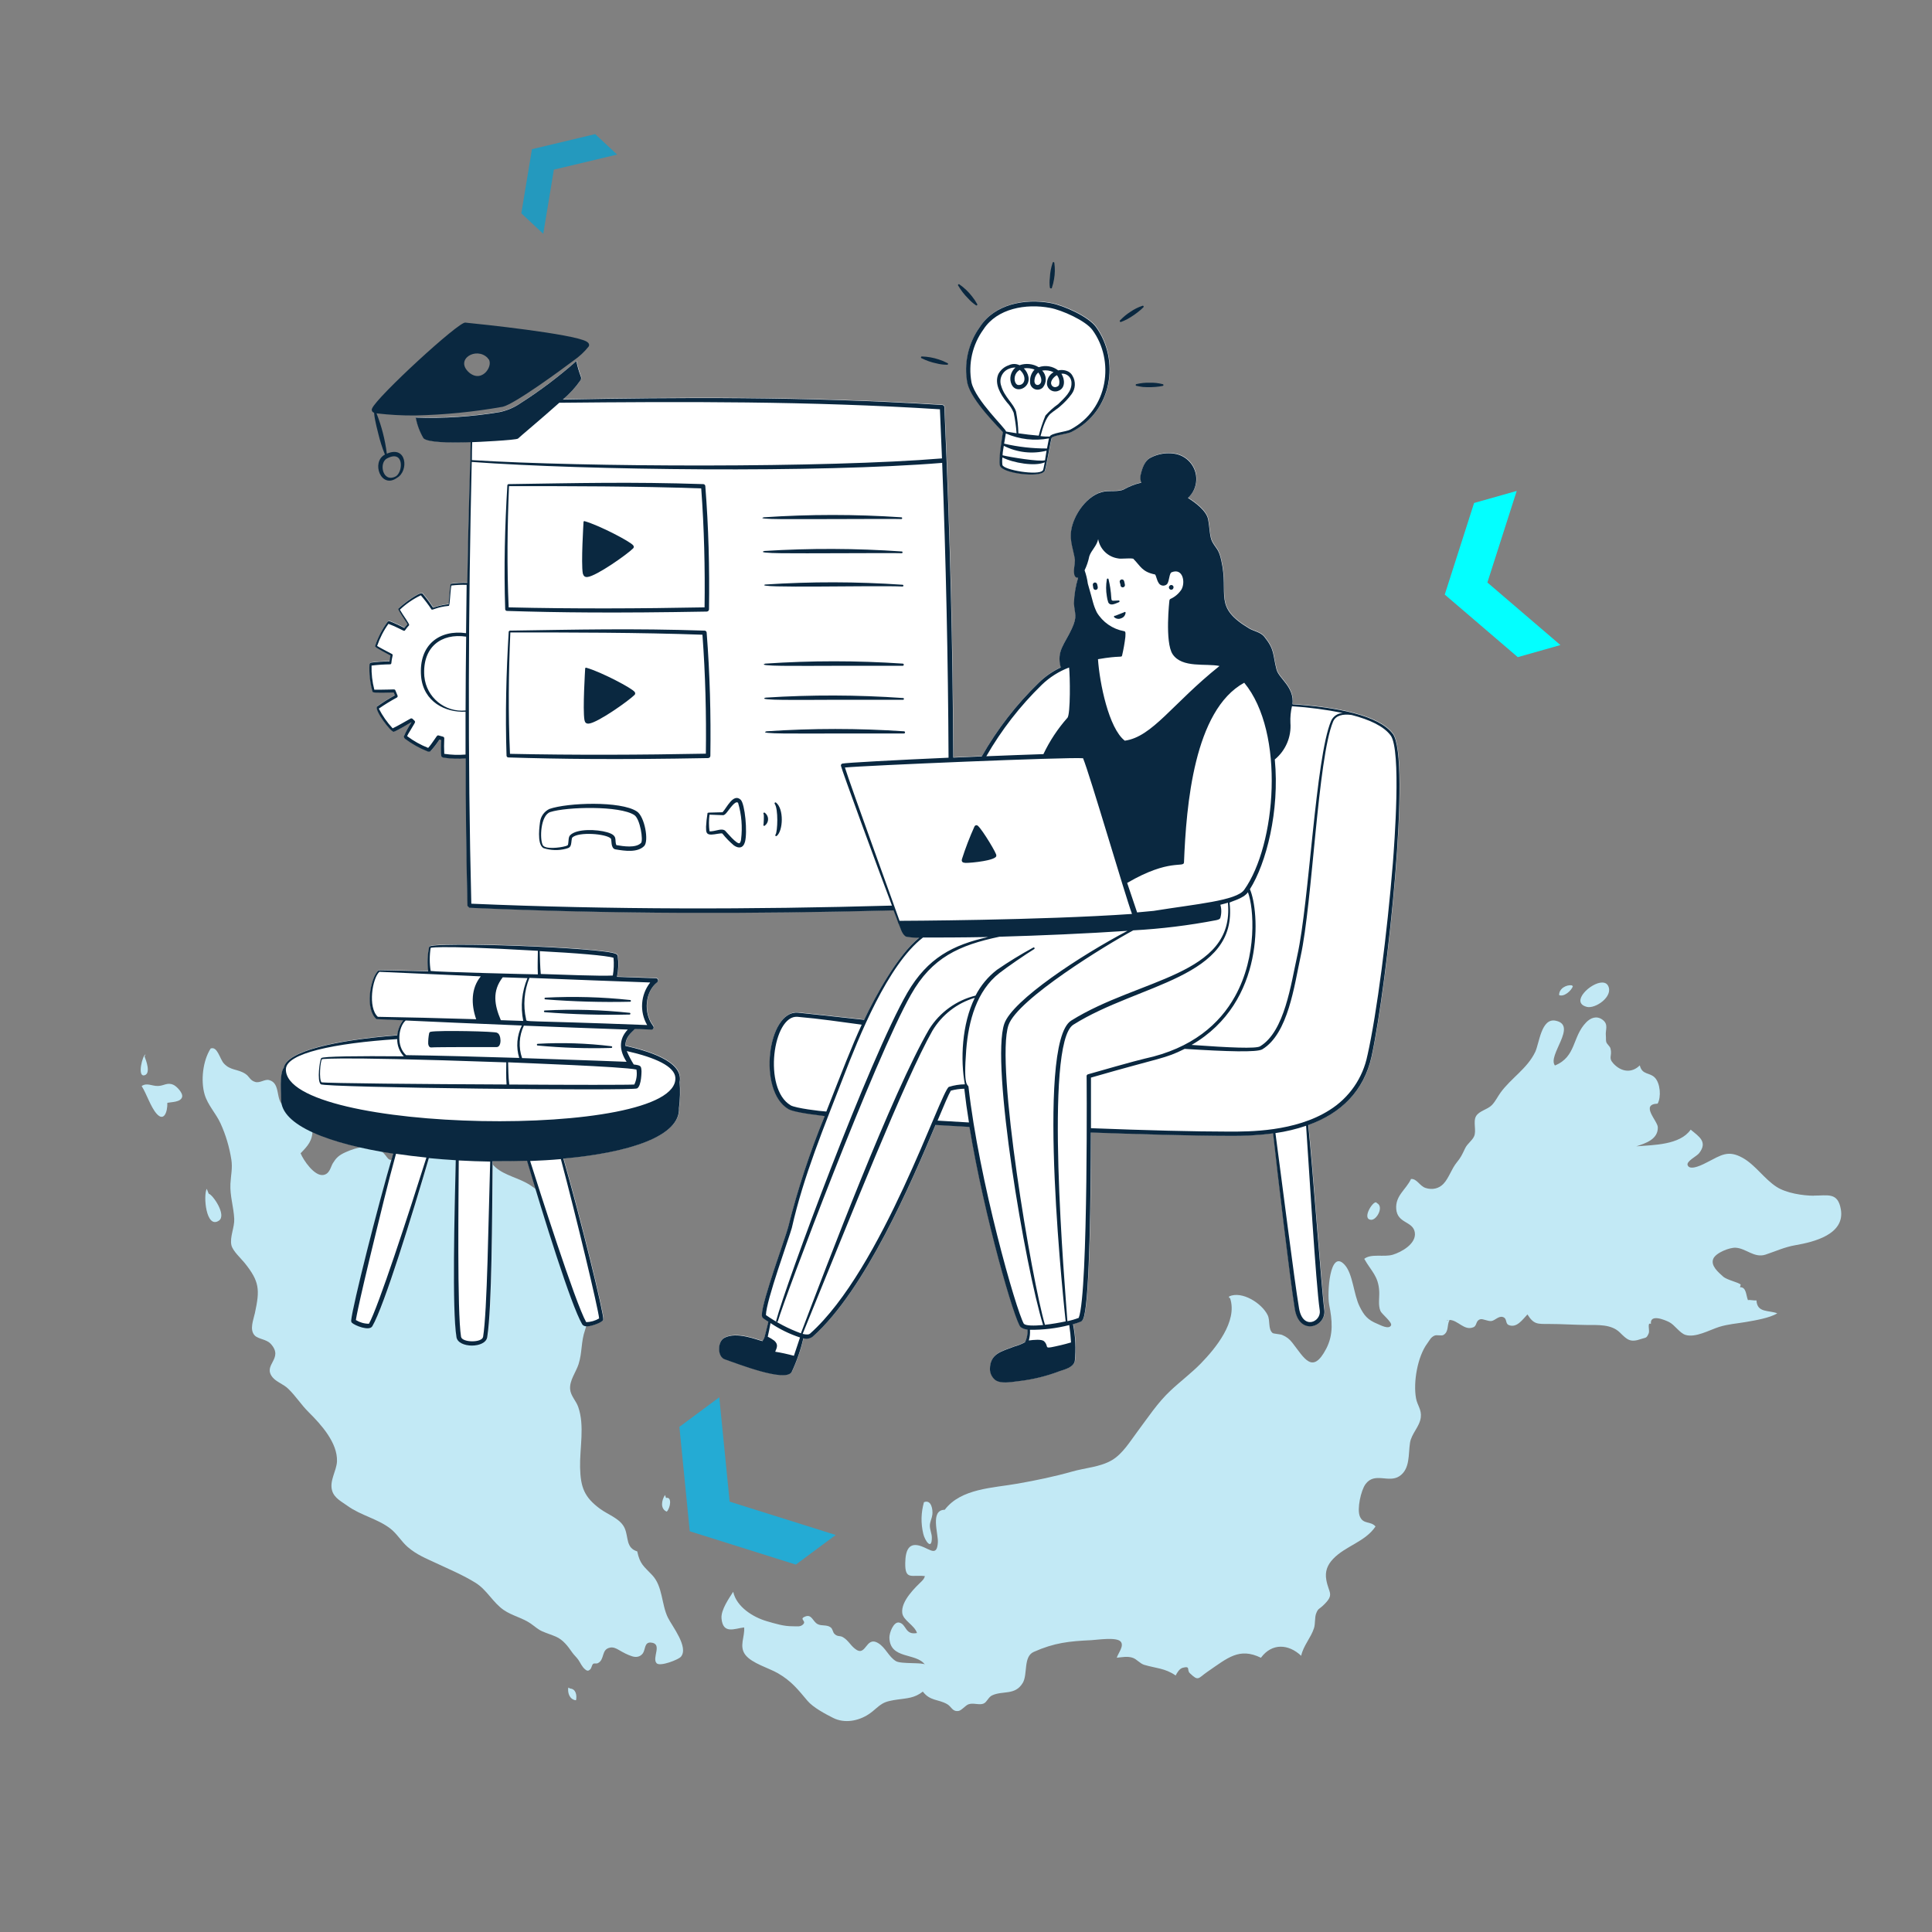 <?xml version="1.0" encoding="UTF-8"?>
<svg id="Layer_1" data-name="Layer 1" xmlns="http://www.w3.org/2000/svg" viewBox="0 0 600 600">
  <rect x="0" y="0" width="600" height="600" fill="#808080" stroke="none"/>
  <defs>
    <style>
      .cls-1 {
        fill: #03ffff;
      }

      .cls-2 {
        fill: #00bcf4;
      }

      .cls-2, .cls-3 {
        isolation: isolate;
        opacity: .72;
      }

      .cls-4 {
        fill: #0a2840;
      }

      .cls-3 {
        fill: #00a2d6;
      }

      .cls-5 {
        fill: #fff;
      }

      .cls-6 {
        fill: #c2e9f5;
      }
    </style>
  </defs>
  <g>
    <path class="cls-6" d="M449.25,410.03c.06.25.44,0,.69-.09-.22,0-.45.03-.69.09Z"/>
    <path class="cls-6" d="M189.43,511.68c1.04-.2,1.9.23,2.76.73,1.28.75,2.71,1.53,4.13,1.97,1.25.39,2.5.2,3.32-.92.82-1.12.44-3.49,2.45-3.35,3.88.27.22,4.81,1.85,6.44,1.08,1.08,6.74-1.11,7.53-2.04,2.49-2.95-2.77-9.54-4.04-12.13-2.05-4.19-1.57-9.69-4.88-13.21-2.67-2.83-3.8-3.36-4.65-7.37-3.57-1.11-2.66-4.31-3.87-7.14-1.3-3.03-5.08-4.16-7.74-6.13-4.84-3.59-5.99-6.65-6.14-12.77-.14-6.05,1.48-13-.59-18.85-.67-1.9-2.32-3.4-2.5-5.46-.24-2.75,1.82-5.31,2.62-7.8,1.17-3.67.71-6.86,2.02-10.62,2.8-8.06-.02-16.22-3.07-24.01-3.21-8.18-7.31-17.6-15.5-21.84-3.41-1.77-7.78-2.65-10.2-5.66-2.06-2.57-4.47-5.13-6.56-7.72-2.12-2.62-3.21-7-6.24-8.71-1.06-.6-4.83-1.64-5.93-1-1.14.66-.95,2.77-1.47,3.77-1.15,2.21-3.62,2.6-4.68,4.14-1.85,2.7-.33,6.19-4.65,7.81-3.4,1.27-2.64-.52-4.88-2.22-3.34-2.53-7.74-1.3-11.2.24-2.16.96-2.95,1.83-3.92,3.37-.74,1.17-.97,3.43-3.06,3.71-2.71.37-6.09-4.53-6.99-6.75,2.25-2.3,3.78-3.98,3.7-7.38-.03-1.35-.73-2.66-.66-4.03.04-.83,1.07-2.67.88-3.42-1.14-4.58-7.32,1.4-9.22.07-2.57-1.8-.81-7.03-4.5-7.98-1.32-.34-2.8,1-4.25.6-1.71-.48-1.8-1.69-3.13-2.55-2.37-1.53-4.67-.98-6.68-3.24-1.26-1.42-1.97-5.38-4.07-4.61-2.46,3.83-3.12,10.04-1.87,14.29.96,3.27,3.53,5.88,4.94,8.98,1.63,3.56,2.76,7.4,3.36,11.27.41,2.64-.16,4.83-.29,7.49-.19,3.69,1.01,7.21,1.18,10.87.12,2.66-1.43,5.64-.88,8.17.39,1.79,2.94,4.08,4.09,5.5,4.7,5.84,4.76,8.35,3.22,15.55-.45,2.11-1.77,5.18-.09,6.98,1.15,1.22,3.66,1.12,5.06,2.69,4.13,4.64-2.76,6.41.55,10.38,1.16,1.38,3.37,2.11,4.74,3.43,2.38,2.27,4.11,5.06,6.44,7.36,3.87,3.83,9,9.52,8.78,15.26-.12,2.96-2.44,6.05-1.49,9.16.7,2.28,2.92,3.33,4.82,4.7,4.1,2.94,9.26,3.96,13.21,6.99,2.12,1.62,3.42,4.01,5.43,5.75,2.82,2.42,5.53,3.46,8.81,5,4.12,1.93,8.35,3.7,12.23,6.1,3.57,2.21,5.38,6.13,8.8,8.48,2.57,1.76,5.72,2.4,8.29,4.15,1.26.86,2.23,1.83,3.68,2.47,1.38.61,2.83,1.04,4.21,1.64,2.27,1,3.69,2.94,5.07,4.92.58.82,1.35,1.48,1.91,2.29.7,1.03,1.07,2.08,2.06,2.92.61.52.98.62,1.6.04.46-.43.5-1.33.88-1.68.39-.36.98,0,1.53-.27,2.19-1.12.96-4.28,3.76-4.81Z"/>
    <path class="cls-6" d="M53.84,336.9c-1.9-.87-2.91.33-4.82.36-1.86.04-3.34-1.1-5.03.02,1.56,2.45,2.77,6.47,4.65,8.6,2.32,2.63,3.41-.65,3.33-3.39,1.28-.27,4.16-.16,4.59-1.83.31-1.23-1.7-3.31-2.72-3.77Z"/>
    <path class="cls-6" d="M44.89,333.93c2.02-.57.48-4.64,0-5.85l.31-.61c-.91.09-2.71,7.14-.3,6.46Z"/>
    <path class="cls-6" d="M64.82,370.72l-.61-1.53c-1.14,2.09-.22,12.55,3.76,9.9,2.54-1.69-1.94-8.16-3.15-8.37Z"/>
    <path class="cls-6" d="M207.07,469.45c1.12-1.11,1.71-4.74-.23-4.25l-.31-.92c-1.09,1.6-1.56,4.32.54,5.17Z"/>
    <path class="cls-6" d="M177.09,524.4l-.61-.31c-.26,1.8.5,3.76,2.41,3.95.33-1.57-.06-3.52-1.79-3.64Z"/>
    <path class="cls-6" d="M563.31,371.34c-3.51-.02-8.58-.81-11.57-2.74-3.85-2.48-6.56-6.78-10.51-9-4.61-2.59-6.79-.8-10.96,1.3-.81.41-5.47,3-6.17.93-.41-1.22,2.82-2.73,3.57-3.69,2.74-3.52.01-5.15-2.62-7.32-3.3,4.78-11.5,4.75-16.87,5.18,2.96-.95,6.78-2.22,6.67-5.93-.06-1.96-5.57-7.12-.05-7.33,1.14-2.09.83-6.29-.86-8.06-1.63-1.71-3.94-.76-4.69-3.82-2.46,2.47-5.75,2.09-8.2-.58-1.7-1.85-.28-2.3-.9-4.68-.2-.75-1.18-1.34-1.33-2.08-.14-.69-.02-1.1-.11-1.9-.19-1.83.95-3.51-1.09-4.97-1.82-1.3-3.65-.54-5.01.85-4.4,4.5-3.02,10.65-9.71,13.4-2.44-3.14,7.17-12.48.23-13.91-4.53-.94-5.07,7.08-6.38,9.76-2.52,5.18-7.47,8.05-10.77,12.61-.91,1.26-1.56,2.69-2.66,3.83-1.36,1.4-3.92,1.77-4.91,3.43-1.01,1.69.19,4.53-.63,6.3-.63,1.37-2.06,2.22-2.76,3.67-1.03,2.15-1.3,2.81-2.63,4.44-1.62,1.99-2.42,4.82-4.11,6.61-1.43,1.51-3.48,1.95-5.53,1.3-1.86-.59-2.75-2.97-4.55-2.79-1.55,3.31-4.89,5.14-4.59,9.29.34,4.56,5.15,3.75,5.76,7.23.62,3.57-4.17,6.19-6.82,6.99-2.75.83-6.71-.43-8.87,1.28,2.2,3.91,4.4,5.32,4.65,10.12.1,1.97-.4,4.23.38,6.08.4.96,3.79,3.55,3.28,4.49-.72,1.34-3.3-.12-4.26-.51-3.02-1.24-4.12-2.6-5.51-5.42-1.86-3.78-2.05-10.06-4.62-12.9-4.66-5.15-5.49,8.95-4.82,12.35.95,4.83,1.41,9.26-.92,13.72-4.27,8.15-6.8,2.88-10.51-1.86-.92-1.18-1.8-1.86-3.19-2.44-.57-.24-2.67-.35-2.96-.6-1.44-1.23-.68-3.84-1.52-5.55-1.84-3.74-7.99-7.58-11.92-5.83-.32.68.16.31.27.63,2.37,7.2-4.6,15.58-9.02,20.13-2.95,3.04-6.43,5.63-9.53,8.55-3.99,3.74-7,8.37-10.26,12.72-2.31,3.08-4.57,6.87-7.89,8.84-3.61,2.14-8.35,2.4-12.32,3.53-5.54,1.58-11.24,2.75-16.89,3.75-7.73,1.38-17.67,1.47-22.72,8.13-4.62.06-1.97,7.41-2.14,10.14-.27,4.38-2.3,2.23-5.07,1.21-3.98-1.47-5,1.27-5.06,5.21-.08,5.37,1.95,3.58,6.1,4.04-.11.51-.45,1.06-.88,1.48-1.92,1.88-6.6,6.21-6.15,9.97.28,2.34,3.82,3.79,4.58,6.23-3.8.72-3.2-2.77-5.55-3.25-1.72-.35-3.05,3.17-3.02,4.69.15,6.83,8.33,4.59,11.03,8.37-.53-.74-7.41-.13-8.99-1.07-2.3-1.37-3.21-4.25-5.57-5.63-3.94-2.3-3.63,4.67-7.22,1.73-1.45-1.18-2.02-2.53-3.62-3.51-1.08-.66-1.64-.05-2.68-1.05-.57-.54-.51-1.53-1.2-2.04-1.22-.91-2.8-.34-4.05-1.01-1.49-.79-1.8-3.11-3.75-2.39-2.22.82.32,1.29-.67,2.39-.88.98-2.07.66-3.31.67-2.72.04-5.39-.81-7.98-1.55-4.24-1.22-9.46-4.41-10.5-9.16-1.27,1.98-3.85,5.64-3.63,8.26.43,5.05,4.06,3.15,7.02,2.81.3,2.87-1.69,5.86.42,8.56,2.04,2.61,7.29,4.06,10.06,5.66,4.25,2.46,6.28,5.11,9.2,8.57,1.75,2.07,5.51,4.08,7.98,5.32,3.56,1.79,7.88.94,11.04-1.16,1.85-1.23,2.58-2.27,4.3-3.3,1.26-.75,3.17-1.04,4.58-1.24,3.1-.44,5.34-.45,7.92-2.48,2.27,2.96,4.72,2.31,7.51,3.87,1.43.8,1.62,2.4,3.54,2.15.96-.12,2.15-1.72,3.14-2.08,1.52-.54,3.34.35,4.68-.22,1.06-.45,1.46-2,2.66-2.55,3.37-1.55,7.11.1,9.5-3.86,1.6-2.65.11-8.16,3.4-9.63,6.42-2.86,11.04-3.33,17.9-3.65,1.82-.09,7.79-1.04,9.1.43,1.18,1.32-.72,3.51-1.2,5.02,1.64-.15,3.37-.54,5,.04,1.23.44,2.21,1.77,3.53,2.17,3.44,1.04,6.5,1.02,9.76,3.31.46-.9,1.18-2.14,2.23-2.41,2.49-.63,1.14.7,2.17,1.69,2.76,2.65,2.51,1.59,5.5-.46,6.29-4.31,9.84-7.61,16.58-4.33,3.41-4.62,8.54-4.33,12.5-.61.69-3.19,2.97-5.49,3.98-8.57.45-1.38.18-3.35.68-4.6.64-1.61.85-1.22,2.14-2.44,3.69-3.49,1.76-3.75,1.01-7.94-.47-2.64.31-4.66,2.13-6.56,3.85-4.03,9.93-5.26,13.15-10.05-1.55-1.8-3.8-.54-4.87-3.14-.94-2.29.34-8.07,1.76-10,2.84-3.87,7.12-.28,10.48-2.45,3.44-2.23,2.78-6.9,3.34-10.4.46-2.9,2.99-4.97,3.35-7.89.3-2.43-1.08-3.72-1.48-5.93-.91-4.95.46-12.97,3.51-17.06.78-1.05,1.03-1.85,2.22-2.4.73-.34,2.21.18,2.83-.23,1.67-1.07.98-2.9,1.83-4.61,0-.02-.02-.03-.03-.04,2.71.05,4.61,3.48,7.47,2.27,1.17-.5.63-2.06,2.13-2.47.83-.23,2.26.66,3.43.54,1.12-.12,2.26-1.66,3.57-1.24,1.43.45.68,2,1.81,2.48,2.5,1.08,4.37-1.78,5.83-3.28,1.98,3.13,3.05,2.96,6.76,2.96,3.86,0,7.62.27,11.5.31,3.57.04,7.75-.3,10.43,2.33,2.3,2.26,3.2,3.24,6.72,1.99,1.33-.47,1.57-.07,2.27-1.79.32-.78-.56-3.56.67-2.84-.39-3.19,4.17-1.33,5.65-.59,1.72.86,3.28,3.42,5.07,3.98,3.14.97,7.55-1.56,10.44-2.47,2.84-.89,5.51-1.04,8.44-1.55,2.83-.49,7.39-1.26,9.63-2.68-2.72-1.03-6.26-.1-6.45-4.01-.82.11-1.85-.23-2.66-.09-.61-1.53-.48-4.1-2.47-4l.24-.8c-.66-.74-4.24-1.41-5.47-2.51-1.53-1.36-3.96-3.42-3.05-5.54.79-1.87,5.09-3.53,6.94-3.42,3.24.18,5.77,3.29,9.28,2.14,3.1-1.02,5.87-2.34,9.29-2.93,5.73-.99,15.41-3.35,14.1-11.1-.92-5.44-4.09-4.27-8.36-4.3ZM449.25,410.03c.24-.06.46-.08.69-.09-.24.08-.63.34-.69.09Z"/>
    <path class="cls-6" d="M492.76,312.69c2.68.71,8.41-3.24,6.64-6.56-.37-.69-1-.99-1.77-1-3.61-.06-10.09,6.17-4.87,7.55Z"/>
    <path class="cls-6" d="M289.39,477.52c0-1.34-.67-2.46-.61-3.84.05-1.11.62-2.16.77-3.27.2-1.46-.26-4.84-2.61-3.89-.91,3.35-1,6.4-.21,9.82.49,2.12,2.68,5.3,2.66,1.17Z"/>
    <path class="cls-6" d="M425.8,378.82c1.76.12,4.07-4.12,1.8-5.19-.72-1.54-5,4.98-1.8,5.19Z"/>
    <path class="cls-6" d="M488.47,306.31l-.31-.31c-1.74-.25-4.03,1.04-3.96,3.04,1.51.64,3.77-1.34,4.27-2.73Z"/>
  </g>
  <path class="cls-3" d="M184.84,41.65l6.81,6.35-19.64,4.68-3.3,19.92-6.81-6.35,3.3-19.92,19.64-4.68Z"/>
  <path class="cls-1" d="M457.78,156.21l13.25-3.75-9.11,28.44,22.68,19.43-13.24,3.75-22.68-19.43,9.11-28.44Z"/>
  <path class="cls-2" d="M210.99,443.13l12.39-9.2,3.22,32.42,32.94,10.35-12.39,9.2-32.94-10.35-3.22-32.42Z"/>
  <g>
    <path class="cls-5" d="M211.16,335.84c1.14-6.48-10.42-9.67-16.87-11.13,0-2.75,1.72-3.96,2.95-5.22,2.03,0,4.6.18,5.13.18.37.02.69-.27.71-.64,0-.17-.04-.33-.15-.46-3.13-4.07-2.55-10.69,1.28-13.64.29-.25.33-.69.08-.98-.12-.15-.3-.23-.49-.25l-12.12-.42c.45-2.11.53-4.28.24-6.41-.04-.31-.23-.57-.51-.7-3.94-2.03-57.12-3.9-58.05-2.25-.55,2.51-.65,5.09-.31,7.64-9.16-.24-15.35-.37-15.4-.31-1.23.93-2.42,4.16-2.71,7.49-.26,3.02.26,6.12,2.05,7.67,0,0,3.19.16,8.28.37-1.04,1.35-1.68,2.97-1.83,4.67-19.17,1.5-34.17,4.89-35.22,9.98-1.47,2.01-.81,8.3-.84,9.89-.13,8.11,15.05,13.86,34.79,16.88-4.91,16.65-12.58,47.21-13.02,51.64-.07.3,0,.62.2.86.88.86,5.4,2.69,6.35,1.1,3.66-6.19,12.51-35.03,17.56-52.23,2.75.27,5.49.48,8.35.66-.38,16.48-1.17,46.24.22,54.94.55,3.48,9.01,3.52,9.56,0,1.47-9.43,1.5-37.21,1.67-54.65,3.66,0,7.18,0,10.69-.11,5.15,17.45,13.62,44.79,17.12,50.76.44.73,1.48.71,2.33.57s4.01-1.1,4.23-2.01c.31-1.47-7.22-32.01-12.4-50.01,20.53-1.83,36.39-6.98,35.91-15.73.34-2.7.41-5.43.2-8.15Z"/>
    <path class="cls-5" d="M300.53,118.99c1.3,5.49,9.96,13.84,10.99,15.11-.16,1.5-1.43,8.24-.92,10.38.6,2.47,12.36,3.85,13.79,1.83.42.31,1.96-10.05,2.34-10.46.75-.77,5.04-1.17,6.19-1.83,12.82-6.5,14.85-22.42,7.54-32.54-2.36-3.26-10.05-6.67-13.97-7.42-8-1.52-17.47.24-22.07,7.33-3.67,5.08-5.09,11.45-3.9,17.6h0Z"/>
    <g>
      <path class="cls-5" d="M432.6,227.79c-4.32-5.73-17.38-8.26-31.13-9.16.6-5.49-4.25-7.93-4.98-10.86-1.21-4.72-.51-6.08-3.81-10.16-1.12-1.39-3.28-1.7-4.63-2.51-11.37-6.76-6.26-10.37-8.7-21.15-.81-3.66-1.67-3.66-2.8-5.79-.84-1.52-.77-4.36-1.3-7s-3.94-5.16-6.24-6.61c3.24-2.96,3.46-7.99.5-11.23-1.22-1.33-2.85-2.21-4.64-2.49-2.5-.41-5.07,0-7.33,1.15-2.05.95-2.8,3.44-3.28,5.64-.11.74-.03,1.49.26,2.18-1.92.45-3.77,1.17-5.49,2.14-1.47.71-4.07.35-5.79.59-5.38.73-9.94,7.33-10.55,12.45-.37,3.08.7,5.62,1.17,8.48.2,1.26-.68,4.05,0,5.31.17.4.6.63,1.03.55-.78,2.59-1.22,5.28-1.3,7.98.22,3.3,1.15,3.9-.6,7.73-2.25,4.93-4.89,7.01-3.5,12.16-2.5,1.18-4.78,2.76-6.76,4.69-6.99,6.76-12.97,14.48-17.76,22.93l-8.85.38c-.22-35.95-.86-65.14-2.77-108.85,0-.35-.29-.64-.64-.66-42.93-2.73-83.51-2.33-117.83-1.7,2.12-1.77,3.98-3.81,5.55-6.08.15-.36.15-.76,0-1.12-.59-1.54-1.05-3.13-1.37-4.74-5.44,4.82-11.25,9.2-17.38,13.11-1.93,1.32-4.1,2.25-6.39,2.73-8.63,1.45-17.39,2.02-26.13,1.7.44,2.26,1.25,4.44,2.42,6.43,1.28,1.32,8.06,1.45,14.65,1.23,0,3.55-.66,20.64-1.04,43.68-1.67-.05-3.34.04-5,.27-.09.02-.16.08-.18.16-.2.62-.55,5.49-.59,6.19-1.65.18-3.28.55-4.85,1.1-1-1.53-2.09-3-3.28-4.4-.77-.79-6.54,3.66-7.44,4.63-.18.2-.29.24,2.78,4.85-.35.38-.68.81-.99,1.21-1.49-.8-3.03-1.51-4.61-2.12-.21-.04-.42.03-.57.18-1.69,2.27-3,4.8-3.88,7.49,0,.37,0,.46,4.76,3-.14.6-.24,1.22-.31,1.83-1.92,0-3.83.14-5.73.38-.25.07-.43.28-.48.53-.15,2.84.15,5.68.92,8.42.13.38.31.49,6.61.33.13.33.24.57.35.88-1.9,1.04-3.74,2.19-5.49,3.46-1.1.93,4.32,8.11,5.18,7.86s4.96-2.64,5.49-2.99c-.93,1.39-1.73,2.86-2.38,4.4,0,.31.15.6.4.79,2.13,1.59,4.45,2.9,6.92,3.88.28.15.62.15.9,0,1.04-1.15,1.99-2.37,2.84-3.66l.55.15c-.17,1.66-.17,3.32,0,4.98.15.27.43.45.73.49,2.27.34,4.56.42,6.85.24,0,15.15.18,30.41.55,45.78l.6.6c44.43,1.98,87.81,1.94,131.74.81,1.83,4.74,1.32,3.66,1.41,3.86.68,1.15,1.03,3.55,2.49,4.3,1.33.24,2.69.36,4.05.33-6.54,5.22-13.53,17.91-17.09,25.49-10.48-1.12-18.31-2.01-20.55-2.22-9.36-.84-12.67,24.26-2.97,29.96,1.23.73,5.27,1.45,11.26,2.16-4.62,11.22-8.41,22.75-11.35,34.52-.53,2.33-8.2,23.11-8.15,27.19-.03.36.08.71.31.99.55.41,1.12.8,1.7,1.15-1.37,5.59-1.06,4.69-1.83,6.04-1.54-.33-8-3.09-11.85-1.01-2.18,1.19-2.2,5.88.16,6.67,3.66,1.23,18.51,7.16,20.73,4.01,1.59-3.38,2.82-6.91,3.66-10.55.99.29,2.05.12,2.89-.48,16.48-14.65,30.78-48.24,38.16-65.78l10.53.62c4.63,28.07,14.08,60.43,15.88,62.14.63.46,1.38.73,2.16.79.07,1.35-.19,2.7-.77,3.92-1.02.57-2.1,1-3.22,1.3-4.16,1.59-7.64,2.22-7.69,7.05.02,1.35.65,2.62,1.72,3.44,1.72,1.15,4.58.64,7.33.29,4.36-.51,8.63-1.56,12.73-3.13,1.37-.46,4.16-1.12,4.58-3.08.39-3.83.21-7.69-.55-11.46.85-.22,1.68-.49,2.49-.82.57-.27.82-1.14.99-1.83,1.67-6.83,2.03-36.83,2.07-56.88,13.13.49,32.23,1.04,42.94,1.04,4.56.07,9.12-.19,13.64-.77,1.36,12.42,5.24,45.34,6.74,54.54,1.45,8.66,9.96,5.49,9.16.15-.75-4.98-3.66-44.72-4.98-57.28,10.29-3.66,17.32-10.64,19.69-21.41,4.91-22.93,12.34-92.52,6.54-100.15h0Z"/>
      <path class="cls-4" d="M219.51,189.92c.37,0,.67-.31.68-.68.18-13.06-.13-25.33-1.15-38.29-.03-.33-.29-.59-.62-.6-22.43-.75-39.34-.31-60.58,0l-.27.26c-.79,13.02-1.1,25.55-.68,38.57,0,.3.25.54.55.55,15.99.51,33.51.71,62.08.2h0ZM158.09,150.97c18.31,0,40.05,0,59.68.71.92,12.38,1.21,24.81,1.04,36.94-19.83.38-40.75.48-60.84,0-.55-12.38-.42-25.29.11-37.65ZM219.93,235.42c.37,0,.67-.31.68-.68.18-12.82-.13-25.16-1.15-38.29-.03-.33-.29-.59-.62-.6-22.47-.75-39.59-.31-60.58,0l-.27.26c-.79,13.08-1.1,25.64-.68,38.59.02.29.26.52.55.53,15.91.49,33.49.73,62.08.2h0ZM158.38,234.12c-.57-12.4-.44-25.31.11-37.71,18.31,0,40.03,0,59.66.71.92,12.29,1.23,24.67,1.06,36.94-19.91.38-40.69.48-60.84.05ZM260.15,161.2c4.23,0,19.7-.09,19.76,0,.15,0,.27-.12.27-.28,0-.15-.12-.27-.27-.27-14.21-.96-28.47-.96-42.69,0-3.09.77,9.61.55,22.93.55h0ZM280.36,206.09c-14.21-.96-28.47-.96-42.69,0-3.11.9,9.49.7,22.89.68h19.76c.19.01.35-.13.36-.32s-.13-.35-.32-.36ZM237.38,171.11c-3.15.92,9.65.71,22.89.7,4.1,0,19.7-.09,19.76,0,.15,0,.27-.12.27-.28,0-.15-.12-.27-.27-.27-14.2-.99-28.45-1.04-42.65-.15ZM237.81,216.64c-3.39.97,10.82.7,22.89.68h19.76c.15,0,.27-.12.27-.27s-.12-.27-.27-.27c-14.2-1-28.45-1.04-42.65-.13ZM237.64,181.53c-4.3,1.25,34.17.22,42.65.62.35,0,.38-.53,0-.55-14.2-.98-28.45-1.01-42.65-.07ZM280.75,227.11c-14.21-.96-28.47-.96-42.69,0-3.13.9,9.54.68,22.89.68h19.76c.19.01.35-.13.36-.32s-.13-.35-.32-.36h0Z"/>
      <path class="cls-4" d="M182.45,179.19c2.75-.27,12.32-7.01,14.21-8.92.23-.25.23-.63,0-.88-.73-1.12-10.58-6.26-15.09-7.53-.13-.05-.28.02-.33.15-.01.03-.02.06-.02.09,0,.18-.81,12.82-.22,16.01.24.79.62,1.17,1.45,1.08h0ZM182.08,207.37c-.13-.05-.28.01-.33.15-.01.03-.02.07-.02.11,0,.18-.81,12.69-.22,15.99.15.79.53,1.17,1.36,1.1,2.75-.27,12.31-7.03,14.23-8.94.22-.25.22-.63,0-.88-.64-1.08-10.42-6.24-15.02-7.53h0ZM197.75,251.98c-4.98-3.28-21.46-2.73-27.14-.75-1.61.78-2.71,2.34-2.91,4.12,0,.29-1.15,6.79,1.08,8.04,2.26.73,4.68.8,6.98.2,1.1-.27,1.37-.59,1.56-1.28s.15-1.94.44-2.23c1.94-1.83,10.48-1.17,11.94.33.35.33-.16,3.09,1.45,3.37,2.89.49,6.81,1.06,8.9-1.03,1.54-1.54.15-9.23-2.29-10.77ZM199.07,261.8c-1.63,1.63-5.4,1.04-7.65.66-.7-1.59.68-2.97-2.86-3.99-3.13-.92-9.45-1.19-11.5.92-.53.55-.46,1.56-.57,2.38s-.11.77-.95,1.03c-1.67.48-6.26,1.03-6.98-.35-.99-1.83-.73-9.3,2.36-10.27,5.11-1.63,21.59-2.03,26.08.95,1.81,1.19,2.84,7.91,2.07,8.68h0ZM224.4,252.25c-4.74.16-4.65,0-4.69.4-.22,1.36-.37,2.73-.44,4.1,0,1.59,0,2.47,1.67,2.44.97,0,3.15-.57,3.41-.31,1.06,1.34,2.25,2.56,3.55,3.66,1.48,1.04,2.89.93,3.46-1.08.82-2.99,0-11.76-1.32-13.08-2.31-2.2-4.4,2.6-5.64,3.86h0ZM230.15,260.66c-.03.41-.17.81-.4,1.15-.75.73-4.34-3.66-4.52-3.79-.92-.88-2.69,0-4.16.13-.24.05-.49.05-.73,0-.22-1.71-.22-3.44,0-5.15l4.21.16c.44,0,.84-.46,1.12-.79.95-1.14,2.71-3.92,3.55-3.04,1.08,3.67,1.4,7.52.93,11.32h0ZM237.59,252.47c-.22-.29-.68,0-.46.31s0,3.22,0,3.24c-.1.12-.09.29.03.39.12.1.29.09.39-.03,1.09-.82,1.31-2.37.48-3.46-.13-.17-.28-.32-.45-.46h0ZM240.99,249.23c-.14-.08-.32-.04-.4.1-.06.09-.06.21,0,.31,1.15,1.59.92,8.57.26,9.56-.11.11-.1.29,0,.39.11.11.29.1.39,0,1.96-1.57,2.27-8.41-.26-10.35ZM309.39,265.66c.42-.16-4.23-7.89-5.66-9.16-.24-.27-.66-.3-.93-.06-.07.06-.13.14-.17.23-1.49,3.31-2.8,6.7-3.9,10.16-.2.86.29,1.12,1.17,1.15,1.68.04,9.98-.79,9.49-2.33h0ZM339.55,182.65c.08.38.45.61.83.53.34-.07.57-.39.54-.73,0-.35-.15-.71-.18-.95-.05-.37-.39-.64-.76-.6-.37.05-.64.39-.6.76.04.31.13.7.16.99h0ZM344.15,187.02c.66,1.3,2.05.51,3.33,0,.15-.04.23-.19.2-.34-.03-.1-.1-.17-.2-.2-3.66.11-1.45.99-3.2-6.54,0-.15-.12-.27-.27-.27s-.27.12-.27.27h0c-.3,1.73-.3,3.5,0,5.24.08.62.22,1.24.42,1.83ZM347.98,181.6c-.06.38.19.74.57.8.38.06.74-.19.8-.57.01-.07.01-.15,0-.23-.06-.4-.15-.79-.26-1.17-.12-.37-.51-.57-.88-.45-.31.1-.51.4-.48.72.02.04.24.81.24.9ZM349.08,190.16s-2.64,1.06-2.75,1.08c-.15-.05-.31.03-.36.17-.05.15.03.31.17.36.58.46,1.38.55,2.05.24.7-.22,1.22-.81,1.34-1.54.09-.13.05-.3-.07-.38-.13-.09-.3-.05-.38.07h0ZM133.99,325.29c1.01-.13,20.14-.13,20.25-.11,1.7,0,1.45-4.1.11-4.43.09-.46-18.2-.82-20.57-.33-.26.04-.47.24-.51.49-.21,1.07-.31,2.15-.29,3.24.07.64.37,1.21,1.01,1.14h0ZM167.01,324.7c7.59.72,15.22.97,22.84.75.15,0,.27-.12.27-.27s-.12-.27-.27-.27c-7.58-.93-15.23-1.18-22.85-.75-.15,0-.27.13-.27.28,0,.15.13.27.28.27h0ZM195.52,314.54c-8.74-.94-17.54-1.18-26.32-.73-.15,0-.27.12-.27.27s.12.27.27.27c8.75.68,17.52.93,26.3.73.15,0,.28-.11.28-.27,0-.15-.11-.28-.27-.28ZM169.37,309.83c-.15,0-.27.12-.27.27s.12.27.27.27c8.75.68,17.52.93,26.3.73.15,0,.27-.12.27-.27s-.12-.27-.27-.27c-8.73-.94-17.53-1.18-26.3-.73ZM300.45,119.08c1.3,5.49,9.96,13.84,10.99,15.11-.16,1.5-1.43,8.24-.92,10.38.6,2.47,12.36,3.85,13.79,1.83.42.31,1.96-10.05,2.34-10.46.75-.77,5.04-1.17,6.19-1.83,12.82-6.5,14.85-22.42,7.54-32.54-2.36-3.26-10.05-6.67-13.97-7.42-8-1.52-17.47.24-22.07,7.33-3.67,5.08-5.09,11.45-3.9,17.6h0ZM323.82,146.11c-1.25,1.67-12.16-.13-12.51-1.72-.1-.77-.1-1.55,0-2.33,3.33,1.72,10.11,2.86,13.15,1.52-.29,1.52-.51,2.62-.64,2.53h0ZM324.55,142.94c-1.67.55-10.99-.99-13.19-1.54,0-.95.24-1.98.38-2.95,4.1,2.09,8.81,2.63,13.28,1.52-.16.99-.33,2.03-.48,2.97h0ZM325.14,139.28c-4.48.02-8.94-.48-13.3-1.5.18-1.15.31-1.83.53-3.17,4.21,1.85,8.87,2.39,13.39,1.54-.18.81-.4,2-.62,3.2v-.07ZM314.15,119.39c1.39,3.02,5.84,1.1,5.26-2.29-.2-1.03-.71-1.97-1.45-2.71,1.13-.16,2.27-.02,3.33.38-.96,1.02-1.47,2.39-1.39,3.79-.08,1.28.9,2.38,2.18,2.46.64.04,1.27-.19,1.74-.63,1.32-1.54,1.26-3.84-.15-5.31,1.2-.19,2.44-.01,3.53.51-1.37.76-2.16,2.25-2.05,3.81.22,1.41,1.55,2.37,2.96,2.14.24-.04.48-.11.71-.22,2.03-.82,1.94-3.5.81-5.26,1.55-.17,2.94.94,3.11,2.49.01.12.02.23.02.35.11,2.78-2.16,4.63-4.14,6.61-1.45,1.02-2.77,2.21-3.94,3.53-.84,2.04-1.54,4.13-2.09,6.26-2.03-.16-4.27-.44-6.32-.73-.06-2.24-.3-4.48-.71-6.68-.71-2.51-3.66-4.56-4.65-8.13-.74-2.2.44-4.57,2.64-5.31.04-.01.07-.02.11-.04.55-.19,1.12-.28,1.7-.26-1.53,1.3-2.02,3.46-1.19,5.29l-.02-.07ZM316.64,114.83c2.36,1.92,1.74,4.82-.31,4.74-1.37.04-2.03-3.28.33-4.67l-.02-.07ZM322.39,115.64c.86,1.03,1.5,2.82.49,3.66-.6.57-1.83.26-1.61-1.34.08-.87.48-1.67,1.14-2.25l-.02-.07ZM328.18,116.45c.74.86,1,2.02.7,3.11-.13.25-.35.44-.62.53-.62.32-1.38.08-1.7-.54-.06-.12-.11-.26-.13-.39-.16-.95.86-2.14,1.78-2.64l-.02-.07ZM305.45,102.25c4.23-6.45,13.15-8.06,20.68-6.63,3.66.68,10.99,3.94,13.13,6.85,6.9,9.43,5.11,24.61-6.87,30.95-1.26.68-5.88,1.03-6.41,2.16-.84,0-1.83,0-2.84-.15.73-2.69,1.63-5.7,3.15-6.98,1.08-.92,2.55-1.83,2.91-2.23,1.33-1.12,2.53-2.39,3.57-3.79,1.26-1.68,1.38-3.95.29-5.75-.27-.51-.69-.94-1.19-1.23-.99-.53-2.13-.67-3.22-.42-1.73-1.33-4-1.7-6.06-.99-1.8-1.08-3.99-1.31-5.97-.62-1.05-.51-2.27-.51-3.31,0-1.4.46-2.57,1.45-3.26,2.75-1.3,2.99.62,6.26,2.64,8.77.9.93,1.61,2.03,2.11,3.22.45,2.11.75,4.24.9,6.39l-3.26-.53c0-.86-9.47-9.69-10.73-15.24-1.08-5.79.28-11.78,3.75-16.54h0ZM300.58,92.6c.73.83,1.56,1.56,2.47,2.18.24.26.64-.11.4-.37-.46-.85-1-1.65-1.61-2.4-1.09-1.41-2.39-2.64-3.85-3.66-.24-.27-.66.11-.4.37.83,1.41,1.83,2.72,2.99,3.88ZM348.16,99.98c.55-.22,1.3-.53,1.83-.81,1.55-.85,3-1.86,4.34-3.02l.73-.7c.29-.18,0-.66-.31-.46-1.3.43-2.54,1.05-3.66,1.83-1.16.73-2.22,1.61-3.17,2.6-.15.07-.22.24-.16.39.07.15.24.22.39.16h0ZM352.98,119.83c.57.11,1.36.29,1.94.35,1.72.13,3.45.08,5.16-.15l.97-.18c.15,0,.27-.12.27-.28,0-.15-.12-.27-.27-.27-1.32-.34-2.68-.49-4.05-.44-1.36-.04-2.71.1-4.03.42-.15,0-.27.12-.27.28,0,.15.12.27.27.27ZM286.24,111.26c1.45.73,2.99,1.27,4.58,1.59,1.06.28,2.15.42,3.24.42.14.05.3-.02.35-.17s-.02-.3-.17-.35c-.02,0-.04-.01-.06-.01-.84-.45-1.71-.81-2.62-1.1-1.68-.56-3.43-.88-5.2-.93-.15-.04-.3.06-.34.21-.04.15.06.3.21.34ZM326.68,89.34c.3-.86.52-1.74.66-2.64.3-1.66.33-3.36.09-5.04,0-.15-.12-.27-.27-.27s-.27.12-.27.27h0c-.49,1.47-.77,3-.84,4.54-.14,1.03-.14,2.08,0,3.11.07.33.62.38.64.02ZM363.71,183.14c.33.02.62-.2.7-.51.14-.36-.03-.76-.39-.9-.25-.1-.53-.05-.73.13-.31.24-.37.69-.13,1,.13.17.34.28.56.28Z"/>
      <path class="cls-4" d="M432.53,227.88c-4.32-5.73-17.38-8.26-31.13-9.16.6-5.49-4.25-7.93-4.98-10.86-1.21-4.72-.51-6.08-3.81-10.16-1.12-1.39-3.28-1.7-4.63-2.51-11.37-6.76-6.26-10.37-8.7-21.15-.81-3.66-1.67-3.66-2.8-5.79-.84-1.52-.77-4.36-1.3-7s-3.94-5.16-6.24-6.61c3.24-2.96,3.46-7.99.5-11.23-1.22-1.33-2.85-2.21-4.64-2.49-2.5-.41-5.07,0-7.33,1.15-2.05.95-2.8,3.44-3.28,5.64-.11.74-.03,1.49.26,2.18-1.92.45-3.77,1.17-5.49,2.14-1.47.71-4.07.35-5.79.59-5.38.73-9.94,7.33-10.55,12.45-.37,3.08.7,5.62,1.17,8.48.2,1.26-.68,4.05,0,5.31.17.4.6.63,1.03.55-.78,2.59-1.22,5.28-1.3,7.98.22,3.3,1.15,3.9-.6,7.73-2.25,4.93-4.89,7.01-3.5,12.16-2.5,1.18-4.78,2.76-6.76,4.69-6.99,6.76-12.97,14.48-17.76,22.93l-8.85.38c-.22-35.95-.86-65.14-2.77-108.85,0-.35-.29-.64-.64-.66-42.93-2.73-83.51-2.33-117.83-1.7,2.12-1.77,3.98-3.81,5.55-6.08.15-.36.15-.76,0-1.12-.59-1.54-1.05-3.13-1.37-4.74-5.44,4.82-11.25,9.2-17.38,13.11-1.93,1.32-4.1,2.25-6.39,2.73-8.63,1.45-17.39,2.02-26.13,1.7.44,2.26,1.25,4.44,2.42,6.43,1.28,1.32,8.06,1.45,14.65,1.23,0,3.55-.66,20.64-1.04,43.68-1.67-.05-3.34.04-5,.27-.09.02-.16.08-.18.16-.2.62-.55,5.49-.59,6.19-1.65.18-3.28.55-4.85,1.1-1-1.53-2.09-3-3.28-4.4-.77-.79-6.54,3.66-7.44,4.63-.18.2-.29.24,2.78,4.85-.35.38-.68.81-.99,1.21-1.49-.8-3.03-1.51-4.61-2.12-.21-.04-.42.03-.57.18-1.69,2.27-3,4.8-3.88,7.49,0,.37,0,.46,4.76,3-.14.6-.24,1.22-.31,1.83-1.92,0-3.83.14-5.73.38-.25.07-.43.28-.48.53-.15,2.84.15,5.68.92,8.42.13.38.31.49,6.61.33.13.33.24.57.35.88-1.9,1.04-3.74,2.19-5.49,3.46-1.1.93,4.32,8.11,5.18,7.86.86-.26,4.96-2.64,5.49-2.99-.93,1.39-1.73,2.86-2.38,4.4,0,.31.15.6.4.79,2.13,1.59,4.45,2.9,6.92,3.88.28.15.62.15.9,0,1.04-1.15,1.99-2.37,2.84-3.66l.55.15c-.17,1.66-.17,3.32,0,4.98.15.27.43.45.73.49,2.27.34,4.56.42,6.85.24,0,15.15.18,30.41.55,45.78l.6.6c44.43,1.98,87.81,1.94,131.74.81,1.83,4.74,1.32,3.66,1.41,3.86.68,1.15,1.03,3.55,2.49,4.3,1.33.24,2.69.36,4.05.33-6.54,5.22-13.53,17.91-17.09,25.49-10.48-1.12-18.31-2.01-20.55-2.22-9.36-.84-12.67,24.26-2.97,29.96,1.23.73,5.27,1.45,11.26,2.16-4.62,11.22-8.41,22.75-11.35,34.52-.53,2.33-8.2,23.11-8.15,27.19-.03.36.08.71.31.99.55.41,1.12.8,1.7,1.15-1.37,5.59-1.06,4.69-1.83,6.04-1.54-.33-8-3.09-11.85-1.01-2.18,1.19-2.2,5.88.16,6.67,3.66,1.23,18.51,7.16,20.73,4.01,1.59-3.38,2.82-6.91,3.66-10.55.99.29,2.05.12,2.89-.48,16.48-14.65,30.78-48.24,38.16-65.78l10.53.62c4.63,28.07,14.08,60.43,15.88,62.14.63.46,1.38.73,2.16.79.07,1.35-.19,2.7-.77,3.92-1.02.57-2.1,1-3.22,1.3-4.16,1.59-7.64,2.22-7.69,7.05.02,1.35.65,2.62,1.72,3.44,1.72,1.15,4.58.64,7.33.29,4.36-.51,8.63-1.56,12.73-3.13,1.37-.46,4.16-1.12,4.58-3.08.39-3.83.21-7.69-.55-11.46.85-.22,1.68-.49,2.49-.82.57-.27.82-1.14.99-1.83,1.67-6.83,2.03-36.83,2.07-56.88,13.13.49,32.23,1.04,42.94,1.04,4.56.07,9.12-.19,13.64-.77,1.36,12.42,5.24,45.34,6.74,54.54,1.45,8.66,9.96,5.49,9.16.15-.75-4.98-3.66-44.72-4.98-57.28,10.29-3.66,17.32-10.64,19.69-21.41,4.91-22.93,12.34-92.52,6.54-100.15h0ZM144.59,220.65c-6.44.63-12.17-4.08-12.8-10.53,0-.06-.01-.11-.02-.17-.64-9.01,5.29-13.39,13-12.23-.1,7.64-.16,15.29-.18,22.93ZM144.76,196.64c-8.17-1.17-14.8,3.53-13.99,13.39.71,7.98,7.62,11.32,13.81,10.99v13.31c-2.2.19-4.42.11-6.61-.22-.08-1.59-.08-3.19,0-4.78.02-.26-.15-.49-.4-.55l-1.32-.37c-.57-.16-.53.22-2.27,2.6-.31.44-.65.86-1.01,1.26-2.33-.92-4.53-2.15-6.54-3.66.23-.51.51-1,.82-1.47,1.94-3.44,2.11-2.69.82-3.94-.19-.13-.45-.13-.64,0-1.25.71-4.3,2.45-5.49,2.99-1.71-1.83-3.15-3.89-4.29-6.12,1.8-1.25,3.67-2.4,5.6-3.44.22-.13.31-.41.2-.64-.22-.49-.42-.99-.64-1.54s-.24-.27-4.38-.26h-2.18c-.64-2.44-.93-4.97-.86-7.49,1.9-.23,3.82-.36,5.73-.38.22,0,.4-.17.42-.38.2-2.23.68-2.58.18-2.84-1.14-.59-3.79-1.98-4.6-2.49.83-2.45,2.01-4.76,3.52-6.87.44.16,1.08.42,1.83.75,2.86,1.3,3.02,1.65,3.3,1.28.39-.56.82-1.09,1.28-1.59.27-.33-1.94-3.17-2.86-4.83,1.92-1.82,4.11-3.33,6.5-4.47,1.19,1.39,2.3,2.85,3.31,4.38.26.38,1.56-.75,5.37-1.1.37,0,.42-4.43.81-6.32,1.57-.19,3.16-.25,4.74-.2,0,0-.18,15-.18,15ZM400.75,224.49c-.08-1.74.08-3.47.48-5.16,5.3.34,10.58,1.04,15.79,2.09-1.6.07-3.02,1.04-3.66,2.51-4.83,11.52-6.76,56.18-10.48,72.85-1.96,8.77-3.9,23.57-11.56,28.17-1.28.77-9.43.42-21.26-.44,23.15-13.37,21.04-41.72,18.11-48.36,5.07-8.04,9.27-24.25,7.73-40.29,3.37-2.77,5.18-7.01,4.85-11.35h0ZM386.4,212.02c12.82,15.49,9.89,50.45,0,64.32-2.4,3.39-15,4.41-28.13,6.54l-5.13.48c-.35-1.1-1.19-3.52-3.09-9.16,13.2-7.71,17.6-4.6,17.65-6.39.7-17.71,3.11-47.25,18.7-55.78h0ZM330.95,410.37c-1.96.42-4.29.82-6.43,1.06-4.05-13.68-15.51-80.93-11.32-93.07,2.77-8.08,30.64-25.09,38.75-29.43,8.66-.47,17.28-1.53,25.8-3.17.55-.15,1.1-.24,1.25-.75.38-1.32.38-2.71,0-4.03,2.8-.7,2.16-.64,2.34-.64,2.16,22.71-27.63,23.44-48.69,36.63-11.28,7.18-1.76,92.7-1.7,93.4h0ZM338.27,172.81c.64-1.96,2.29-3.13,2.78-5.37.55,3.1,3.01,5.5,6.12,5.97.97.26,3.35-.16,4.76.09,2.33,2.34,2.69,4.08,6.79,4.91.37.46.51,1.7,1.06,2.55.41.82,1.42,1.15,2.24.74.16-.08.31-.19.44-.32.73-.92.62-3.37,1.41-3.66,3.48-1.41,4.32,3.09,3.06,5.33-.82,1.27-1.98,2.28-3.35,2.91-.22.08-.37.28-.4.51,0-.18-1.48,12.98.99,16.7,2.95,4.41,10.4,2.78,14.56,3.66-14.65,11.7-20.8,21.98-29.41,23.2-5-3.85-7.84-17.97-8.33-25.31,7.03-1.23,7.33-.4,7.49-1.17.44-1.88.78-3.79,1.01-5.71,0-.71.24-1.83-.42-1.83-3.53-.64-6.62-2.78-8.46-5.86-1.23-2.62-1.01-2.88-2.77-8.88-.19-1.42-.53-2.81-1.01-4.16.66-1.37,1.15-2.81,1.45-4.3h0ZM323.51,212.7c2.44-2.36,5.33-4.2,8.5-5.4.31,2.25.49,14.65-.53,15.64-3,3.39-5.5,7.18-7.44,11.26-5.09.16-11.26.4-17.73.66,4.68-8.15,10.47-15.6,17.2-22.16h0ZM146.64,137.32c.75,0,13.75-.62,14.23-1.12s7.33-6.21,12.82-11.12c38.02-.37,77.79-.55,118.21,2.03l.64,15.25c-35.73,2.97-111.36,2.73-145.99.53-.02-1.1.05-4.49.09-5.59ZM146.37,280.66c-1.14-45.23-.92-92.02.13-137.2,35.58,2.6,107.81,3.42,146.1.29,1.17,30.38,1.83,61,1.98,91.56-16.57.73-31.94,1.57-32.96,1.83-.31.06-.51.36-.46.68.13,1.01,11.26,31.32,15.84,43.42-43.71,1.23-87.26,1.28-130.63-.59h0ZM279.36,285.97c-1.17-3.44-15.36-42.38-16.96-47.61,5.64-.59,69.59-3.3,73.95-2.88,2.05,4.85,13.06,42.58,15.2,48.35-28.49,2-71.99,2.14-72.19,2.14ZM245.53,343.25c-8.64-5.07-5.49-28.11,2.14-27.47,7.16.62,13.3,1.56,19.94,2.44-3.17,6.92-6.04,14.36-10.99,26.98-1.89-.11-9.52-1.03-11.1-1.94ZM246.54,421.05c-1.91-.52-3.84-.95-5.79-1.26.57-1.36.99-2.25-.27-3.42-.64-.48-1.33-.9-2.05-1.25.31-1.25.59-2.78.86-4.23,2.83,1.9,5.91,3.41,9.16,4.47-.59,1.72-1.25,3.83-1.9,5.7h0ZM251.58,414.16c-.4.37-1.23.35-2.31.09,14.91-36.48,31.81-79.17,40.29-94.13,2.95-4.94,7.65-8.6,13.17-10.24-4.01,8.13-4.52,19.28-3.08,26.87-1.68.01-3.36.28-4.96.79-2.49,1.17-20.68,56.64-43.11,76.62h0ZM291.17,348.01c1.98-4.74,3.41-8.09,4.12-9.3,1.36-.37,2.76-.57,4.18-.6.38,3.35.86,6.89,1.45,10.48l-9.74-.57ZM317.98,411.14c-2.45-4.23-13.97-44.72-17.2-73.58-.13-1.08-1.67.77-.71-11.56.7-8.9,3.24-18.31,10.31-23.81,2.34-1.83,8.13-5.82,10.79-7.44.13-.08.18-.24.1-.38-.08-.13-.24-.18-.38-.1-3.88,2.11-7.64,4.42-11.28,6.92-2.78,2.14-5.05,4.88-6.65,8-5.96,1.47-11.12,5.2-14.38,10.4-11.5,19.72-31.81,73.25-39.85,94.48-3.85-1.41-7.5-3.31-10.86-5.66,0-4.3,7.33-24.36,8.04-27.07,3.66-16.23,10.07-31.48,16.04-46.94,4.74-12.25,13.72-34.79,24.69-43.24,4.58,0,11.79,0,20.25-.16-10.99,2.44-18.79,6.5-25.07,17.25-11.96,20.73-37.8,90.63-40.78,101.93-.04.15.05.3.19.34.15.04.3-.05.34-.19,1.96-6.87,30.18-81.86,41.35-101.45,6.48-11.52,15-15.36,27.47-17.97,12.43-.35,27.01-.97,39.76-1.83-14.65,7.71-35.73,21.57-38.26,28.86-4.27,12.4,6.48,75.54,12.05,93.56-2.84.26-5.27.26-5.97-.38h0ZM327.59,418.17c-3.66.81-1.68,0-3.33-1.61-.75-.73-3.22-.46-4.74-.27.3-1.08.42-2.2.35-3.31,4.11.05,8.21-.44,12.2-1.47.26,1.74.46,3.66.55,5.4-.75.2-2.09.64-5.02,1.26ZM337.45,334.19c0-4.71.6,67.36-2.44,75.08-1.14.44-2.32.79-3.52,1.03-.71-10.33-7.33-86.22,1.83-92.06,20.35-12.82,51.28-14.45,48.53-37.87,0-.33,4.32-1.21,5.71-3.28,1.83,4.87,2.97,19.81-4.03,32.36-4.74,8.53-13.3,16.15-28.02,19.32-2.36.51-15.33,4.19-17.65,4.87-.24.08-.4.3-.42.55ZM409.86,406.89c.55,3.66-5.27,6.3-6.43-.59-1.48-8.68-5.49-40.8-7.33-54.41,3.24-.46,6.43-1.22,9.52-2.27.84,11.94,3,48.9,4.23,57.26ZM424.67,327.72c-1.41,7.06-5.68,13.23-11.79,17.03-10.66,6.78-25.09,6.68-31.13,6.68-10.49,0-26.04-.4-42.94-1.06v-15.71c22.27-6.43,22.78-5.77,29.1-8.92,13.3.84,22.49,1.12,24.12.13,8.04-4.89,9.91-19.74,11.9-28.9,3.66-16.66,5.31-61.46,10.07-72.85.82-1.98,3.09-2.45,5.77-2.07,5.62,1.45,9.98,3.5,12.1,6.34,3.37,4.5,1.14,33.95.7,39.61-1.76,21.77-4.98,46.75-7.89,59.72h0Z"/>
      <path class="cls-4" d="M211.09,335.93c1.14-6.48-10.42-9.67-16.87-11.13,0-2.75,1.72-3.96,2.95-5.22,2.03,0,4.6.18,5.13.18.37.02.69-.27.71-.64,0-.17-.04-.33-.15-.46-3.13-4.07-2.55-10.69,1.28-13.64.29-.25.33-.69.08-.98-.12-.15-.3-.23-.49-.25l-12.12-.42c.45-2.11.53-4.28.24-6.41-.04-.31-.23-.57-.51-.7-3.94-2.03-57.12-3.9-58.05-2.25-.55,2.51-.65,5.09-.31,7.64-9.16-.24-15.35-.37-15.4-.31-1.23.93-2.42,4.16-2.71,7.49-.26,3.02.26,6.12,2.05,7.67,0,0,3.19.16,8.28.37-1.04,1.35-1.68,2.97-1.83,4.67-19.17,1.5-34.17,4.89-35.22,9.98-1.47,2.01-.81,8.3-.84,9.89-.13,8.11,15.05,13.86,34.79,16.88-4.91,16.65-12.58,47.21-13.02,51.64-.07.3,0,.62.2.86.88.86,5.4,2.69,6.35,1.1,3.66-6.19,12.51-35.03,17.56-52.23,2.75.27,5.49.48,8.35.66-.38,16.48-1.17,46.24.22,54.94.55,3.48,9.01,3.52,9.56,0,1.47-9.43,1.5-37.21,1.67-54.65,3.66,0,7.18,0,10.69-.11,5.15,17.45,13.62,44.79,17.12,50.76.44.73,1.48.71,2.33.57s4.01-1.1,4.23-2.01c.31-1.47-7.22-32.01-12.4-50.01,20.53-1.83,36.39-6.98,35.91-15.73.34-2.7.41-5.43.2-8.15ZM194.61,329.75c-.09,0-15.22-.6-32.47-1.15-1.15-3.3-.95-6.92.55-10.07,10.53.42,21.72.84,32.27,1.21-2.89,3.04-2.64,6.52-.35,10.04v-.02ZM197.65,332.14c.27,1.59.04,3.22-.66,4.67-1.61.13-19.12.13-38.84,0-.29-2.44-.29-4.87-.35-6.9,4.36.22,35.55,1.32,39.85,2.25v-.02ZM162.5,317.06l-6.96-.24c-2-4.67-2.75-9.05.59-13.31l7.67.26c-1.75,4.2-2.2,8.83-1.3,13.3ZM201.93,305.12c-2.99,3.8-3.37,9.04-.95,13.22-40.45-1.57-37.29-.81-37.6-1.83-.97-4.28-.61-8.75,1.04-12.82,7.42.33,32.98,1.26,37.5,1.43h0ZM190.54,297.47c.16,1.83.09,3.68-.22,5.49-4.05.22-16.06-.29-22.38-.48-.22-2.4-.26-5.11-.31-7.09,11.02.57,20.95,1.37,22.91,2.07h0ZM167.04,295.27c0,2.05-.15,4.63,0,7.33-1.61,0-31.66-.75-33.29-1.06-.39-2.38-.39-4.8,0-7.18-.11.18-.84-1.06,33.29.92ZM117.34,315.78c-3.17-2.89-1.72-12.01.49-13.97,44.24,1.94,21.22.97,31.48,1.41-3.02,3.66-3.06,8.64-1.43,13.31-12.75-.38-20.64-.59-30.55-.75ZM125.95,316.92c8.64.4,21.76.99,36.11,1.56-1.55,3.13-1.84,6.74-.81,10.07-12.31-.38-25.64-.75-35.12-.86-3.15-2.75-2.42-8.79-.18-10.73v-.04ZM157.23,329.9c0,1.83-.11,4.43.09,6.9-26.06-.11-55.63-.38-57.47-.68-.84-.88-.4-6.61.16-7.18-.24.2-2.4-1.12,57.21.99v-.04ZM114.56,411.1c-1.42,0-2.81-.4-4.03-1.14,0,.18-.18-1.04,6.3-27.47.79-3.24,3.66-15.2,6.15-24.17,3.06.46,6.23.84,9.45,1.17-5.4,17.12-15.09,46.84-17.87,51.64v-.04ZM150.03,415.15c-.29,1.92-6.54,1.83-6.85,0-1.25-7.8-.75-44.17-.71-54.76,3.24.18,6.5.29,9.76.35-.57,18.66-.9,46.3-2.2,54.44v-.04ZM186.07,409.45c-1.22.73-2.61,1.13-4.03,1.14-3.3-5.71-14.89-42.12-17.4-50.03,3.26-.13,6.45-.31,9.54-.59,4.61,17.29,11.67,46.61,11.89,49.52v-.04ZM88.79,332.08c0-4.98,15.11-8.11,34.57-9.38-.04,1.98.7,3.9,2.05,5.35-14.34-.13-25.18,0-25.64.55s-1.39,7.09-.15,8.13c1.25,1.04,96.84,2.12,98.25,1.28,1.41-.84,1.34-5.49,1.36-5.29-.11-1.68-.11-1.83-2.42-2.14-.83-1.33-1.55-2.72-2.16-4.16,9.03,2.03,14.89,4.8,15.09,8.28.99,19.41-121.18,17.34-120.96-2.62h0ZM115.93,128.07c.68.37-.4-.93,1.56,6.65.53,2.2,1.21,4.35,2.05,6.45-4.38,2.29-1.23,10.88,3.79,7.2,3.66-2.07,3.06-10.2-3.2-7.47-.53-4.3-1.61-8.5-3.2-12.53,3.96.47,7.95.69,11.94.66,9.15-.2,18.27-1.11,27.29-2.71,3.81-.9,19.1-12.16,21.98-14.36,1.79-1.22,3.38-2.71,4.72-4.41.29-.66-.15-1.17-.77-1.52-4.47-2.38-32.52-5.35-37.56-5.84-1.83-.57-27.63,23.2-28.97,26.66-.24.44-.07.98.36,1.22,0,0,.01,0,.02.01ZM120.18,142.38c5.2-2.78,5.09,3.86,2.86,5.49-4.19,2.36-5.49-4.14-2.86-5.49ZM151.44,111.24c2.2,1.65-1.43,8-5.7,4.5-4.69-4.08,2.16-8.2,5.7-4.58v.07Z"/>
    </g>
  </g>
</svg>